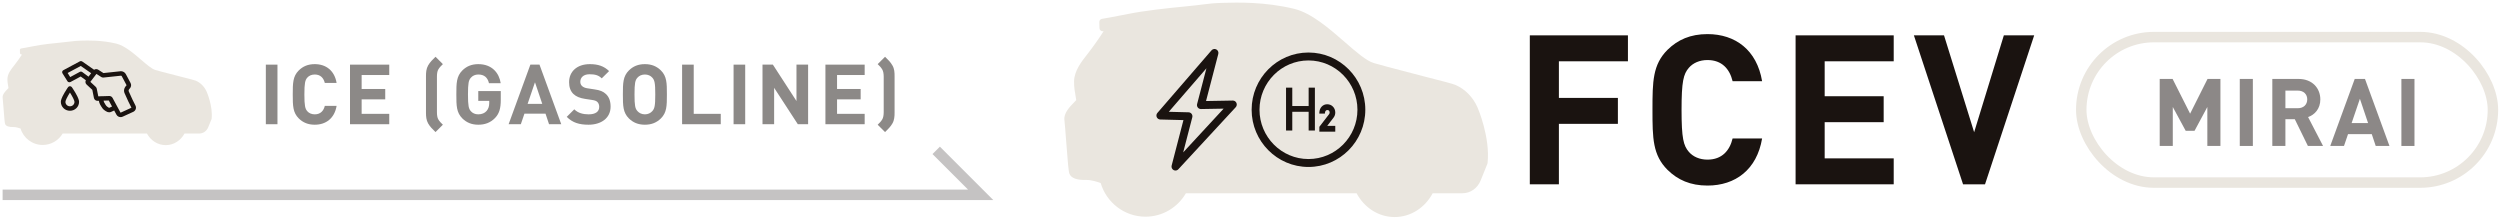 <svg width="478" height="42" viewBox="0 0 478 42" fill="none" xmlns="http://www.w3.org/2000/svg">
<g opacity="0.5">
<path d="M53.052 12.358H50.828V23.75H53.052V12.358Z" fill="#1A1310"/>
<path d="M60.183 12.262C58.871 12.262 57.911 12.694 57.127 13.462C55.991 14.598 55.975 15.878 55.975 18.054C55.975 20.23 55.991 21.51 57.127 22.646C57.911 23.414 58.871 23.846 60.183 23.846C62.311 23.846 63.959 22.63 64.359 20.246H62.103C61.879 21.174 61.287 21.862 60.183 21.862C59.575 21.862 59.079 21.638 58.759 21.27C58.343 20.79 58.199 20.23 58.199 18.054C58.199 15.878 58.343 15.318 58.759 14.838C59.079 14.47 59.575 14.246 60.183 14.246C61.287 14.246 61.879 14.934 62.103 15.862H64.359C63.959 13.478 62.311 12.262 60.183 12.262Z" fill="#1A1310"/>
<path d="M74.425 12.358H66.921V23.75H74.425V21.766H69.145V18.998H73.657V17.014H69.145V14.342H74.425V12.358Z" fill="#1A1310"/>
<path d="M83.271 10.854C82.711 11.398 82.215 11.878 81.863 12.502C81.495 13.126 81.447 13.862 81.447 14.566V21.542C81.447 22.262 81.495 22.966 81.863 23.606C82.215 24.23 82.711 24.71 83.271 25.254L84.679 23.846C84.295 23.462 84.055 23.254 83.783 22.79C83.623 22.486 83.543 22.054 83.543 21.446V14.662C83.543 14.054 83.623 13.622 83.783 13.318C84.055 12.854 84.295 12.646 84.679 12.262L83.271 10.854Z" fill="#1A1310"/>
<path d="M91.445 12.262C90.15 12.262 89.189 12.694 88.406 13.462C87.269 14.598 87.254 15.878 87.254 18.054C87.254 20.23 87.269 21.51 88.406 22.646C89.189 23.414 90.15 23.846 91.445 23.846C92.662 23.846 93.749 23.494 94.662 22.55C95.462 21.702 95.749 20.726 95.749 19.078V17.414H91.445V19.286H93.541V19.702C93.541 20.294 93.397 20.806 93.029 21.222C92.677 21.622 92.133 21.862 91.445 21.862C90.838 21.862 90.358 21.638 90.037 21.27C89.606 20.79 89.478 20.23 89.478 18.054C89.478 15.878 89.606 15.334 90.037 14.854C90.358 14.486 90.838 14.246 91.445 14.246C92.582 14.246 93.237 14.822 93.493 15.91H95.734C95.445 13.99 94.102 12.262 91.445 12.262Z" fill="#1A1310"/>
<path d="M103.152 12.358H101.408L97.248 23.75H99.584L100.272 21.734H104.304L104.976 23.75H107.312L103.152 12.358ZM102.288 15.734L103.68 19.862H100.88L102.288 15.734Z" fill="#1A1310"/>
<path d="M112.778 12.262C110.314 12.262 108.81 13.686 108.81 15.718C108.81 16.678 109.082 17.43 109.626 17.958C110.138 18.454 110.874 18.758 111.834 18.902L113.194 19.11C113.738 19.19 113.994 19.286 114.218 19.494C114.458 19.734 114.57 20.054 114.57 20.438C114.57 21.35 113.866 21.862 112.538 21.862C111.498 21.862 110.522 21.622 109.802 20.902L108.362 22.342C109.482 23.478 110.794 23.846 112.522 23.846C114.922 23.846 116.746 22.598 116.746 20.39C116.746 19.366 116.474 18.566 115.866 17.99C115.37 17.51 114.73 17.238 113.69 17.094L112.33 16.886C111.85 16.822 111.514 16.662 111.29 16.454C111.05 16.23 110.954 15.942 110.954 15.638C110.954 14.854 111.53 14.198 112.714 14.198C113.754 14.198 114.442 14.374 115.05 14.982L116.458 13.59C115.482 12.646 114.346 12.262 112.778 12.262Z" fill="#1A1310"/>
<path d="M123.303 12.262C121.991 12.262 121.031 12.694 120.247 13.462C119.111 14.598 119.095 15.878 119.095 18.054C119.095 20.23 119.111 21.51 120.247 22.646C121.031 23.414 121.991 23.846 123.303 23.846C124.615 23.846 125.575 23.414 126.359 22.646C127.495 21.526 127.511 20.23 127.511 18.054C127.511 15.878 127.495 14.582 126.359 13.462C125.575 12.694 124.615 12.262 123.303 12.262ZM123.303 14.246C123.911 14.246 124.407 14.486 124.727 14.854C125.159 15.334 125.287 15.878 125.287 18.054C125.287 20.23 125.159 20.758 124.727 21.238C124.407 21.606 123.911 21.862 123.303 21.862C122.695 21.862 122.199 21.606 121.879 21.238C121.447 20.758 121.319 20.23 121.319 18.054C121.319 15.878 121.447 15.334 121.879 14.854C122.199 14.486 122.695 14.246 123.303 14.246Z" fill="#1A1310"/>
<path d="M132.64 12.358H130.416V23.75H137.808V21.766H132.64V12.358Z" fill="#1A1310"/>
<path d="M142.483 12.358H140.259V23.75H142.483V12.358Z" fill="#1A1310"/>
<path d="M154.51 12.358H152.286V19.318L147.774 12.358H145.79V23.75H148.014V16.79L152.542 23.75H154.51V12.358Z" fill="#1A1310"/>
<path d="M165.325 12.358H157.821V23.75H165.325V21.766H160.045V18.998H164.557V17.014H160.045V14.342H165.325V12.358Z" fill="#1A1310"/>
<path d="M167.812 12.262C168.196 12.646 168.436 12.854 168.708 13.318C168.868 13.622 168.964 14.054 168.964 14.662V21.446C168.964 22.054 168.868 22.486 168.708 22.79C168.436 23.254 168.196 23.462 167.812 23.846L169.22 25.254C169.78 24.71 170.276 24.23 170.628 23.606C170.996 22.982 171.044 22.246 171.044 21.542V14.566C171.044 13.846 171.012 13.142 170.628 12.502C170.276 11.878 169.78 11.398 169.22 10.854L167.812 12.262Z" fill="#1A1310"/>
</g>
<path opacity="0.25" d="M0.5 37.25H187.5L179 28.75" stroke="#1A1310" stroke-width="2"/>
<g clip-path="url(#clip0_1101_17951)">
<g clip-path="url(#clip1_1101_17951)">
<path d="M39.516 17.533C39.09 16.572 38.351 15.824 37.435 15.428C37.187 15.321 36.11 15.048 35.028 14.776C34.818 14.724 34.653 14.682 34.588 14.665C33.838 14.465 33.155 14.291 32.494 14.123C31.524 13.876 30.607 13.643 29.702 13.381C29.023 13.184 28.033 12.333 26.985 11.432C25.505 10.16 23.827 8.718 22.199 8.329C19.404 7.663 16.837 7.735 15.457 7.773C14.589 7.797 14.219 7.844 13.604 7.92C13.201 7.97 12.699 8.033 11.878 8.111C10.245 8.265 7.994 8.511 6.546 8.804C5.296 9.057 4.064 9.264 4.051 9.266C3.905 9.29 3.8 9.418 3.804 9.565L3.818 10.133C3.82 10.214 3.855 10.29 3.915 10.344C3.975 10.398 4.054 10.426 4.135 10.421C4.158 10.419 4.183 10.418 4.209 10.418C3.901 10.911 3.164 11.947 2.692 12.537C2.133 13.236 1.436 14.105 1.419 15.093C1.41 15.632 1.499 16.117 1.564 16.471C1.589 16.605 1.618 16.766 1.623 16.843C1.581 16.894 1.49 16.985 1.414 17.061C1.021 17.456 0.427 18.054 0.507 18.697C0.546 19.008 0.604 19.773 0.666 20.582C0.829 22.729 0.902 23.526 0.984 23.721C1.154 24.123 1.693 24.315 2.584 24.29C3.04 24.277 3.663 24.48 3.932 24.577C4.474 26.39 6.166 27.716 8.163 27.716C9.79 27.716 11.215 26.836 11.98 25.529H28.094C28.806 26.854 30.15 27.75 31.687 27.75C33.224 27.75 34.568 26.855 35.28 25.529H38.1C38.84 25.529 39.508 25.066 39.802 24.35L40.443 22.786C40.454 22.76 40.461 22.733 40.464 22.706C40.719 20.314 39.566 17.646 39.516 17.533H39.516Z" fill="#EAE6DF"/>
</g>
<g clip-path="url(#clip2_1101_17951)">
<path d="M25.891 20.162C25.516 19.476 25.125 18.601 24.841 17.963C24.759 17.78 24.689 17.623 24.63 17.494C24.596 17.421 24.506 17.226 24.801 16.934C25.087 16.651 25.152 16.224 24.965 15.872L24.061 14.177C23.882 13.841 23.53 13.626 23.142 13.614C23.121 13.614 23.101 13.614 23.081 13.617L19.778 13.969L18.772 13.323C18.526 13.165 18.216 13.18 17.99 13.339L15.756 11.778C15.648 11.69 15.501 11.657 15.361 11.693C15.324 11.703 15.288 11.717 15.255 11.736L12.11 13.421C12.005 13.477 11.928 13.572 11.898 13.685C11.867 13.798 11.885 13.918 11.947 14.017L12.893 15.528C12.975 15.66 13.119 15.733 13.267 15.733C13.339 15.733 13.412 15.716 13.479 15.68L15.431 14.626L16.418 15.355C16.274 15.618 16.324 15.95 16.551 16.159L17.651 17.176L17.961 18.736C18.025 19.062 18.319 19.291 18.659 19.28L18.906 19.272C18.937 19.507 19.017 19.753 19.141 19.985C19.144 19.99 19.147 19.996 19.149 20.001L19.369 20.373C19.529 20.672 19.752 20.927 19.997 21.094L20.231 21.254C20.444 21.399 20.668 21.473 20.881 21.473C21.003 21.473 21.122 21.449 21.231 21.399L21.831 21.124L22.258 21.915C22.42 22.219 22.738 22.393 23.067 22.393C23.206 22.393 23.345 22.363 23.477 22.298L25.492 21.374C25.497 21.372 25.502 21.369 25.507 21.367C25.725 21.256 25.884 21.07 25.957 20.842C26.029 20.614 26.006 20.373 25.891 20.162V20.162ZM15.256 13.744L13.422 14.734L12.934 13.954L15.443 12.61L17.429 13.998L16.924 14.658L15.733 13.777C15.595 13.675 15.408 13.662 15.256 13.744ZM20.873 20.619C20.857 20.616 20.809 20.606 20.733 20.554L20.499 20.394C20.367 20.305 20.237 20.151 20.141 19.971C20.139 19.966 20.136 19.961 20.133 19.956L19.915 19.584C19.856 19.473 19.813 19.355 19.789 19.245L20.797 19.213L21.421 20.367L20.873 20.619V20.619ZM25.12 20.589C25.117 20.599 25.111 20.604 25.107 20.607L23.097 21.527C23.092 21.53 23.087 21.532 23.081 21.535C23.065 21.543 23.044 21.537 23.034 21.519L21.52 18.717C21.401 18.495 21.163 18.355 20.908 18.355C20.901 18.355 20.894 18.355 20.886 18.355L19.446 18.401C19.417 18.393 19.386 18.389 19.354 18.388C19.302 18.386 19.253 18.394 19.206 18.408L18.791 18.421L18.5 16.956C18.472 16.818 18.402 16.694 18.297 16.597L17.274 15.651L18.438 14.131L19.356 14.721C19.463 14.789 19.586 14.827 19.714 14.831C19.734 14.832 19.755 14.831 19.775 14.829L23.137 14.47C23.2 14.479 23.255 14.516 23.284 14.571L24.188 16.266C24.2 16.289 24.195 16.316 24.177 16.335C23.723 16.784 23.597 17.334 23.83 17.843C23.887 17.967 23.957 18.123 24.038 18.304C24.328 18.956 24.726 19.848 25.118 20.564C25.119 20.567 25.125 20.576 25.12 20.589L25.12 20.589Z" fill="#1A1310"/>
<path d="M13.737 16.669C13.655 16.552 13.52 16.482 13.375 16.482C13.23 16.482 13.094 16.552 13.013 16.669C12.999 16.688 12.673 17.156 12.342 17.719C11.707 18.803 11.633 19.243 11.633 19.48C11.633 20.417 12.414 21.179 13.375 21.179C14.335 21.179 15.117 20.417 15.117 19.48C15.117 19.243 15.043 18.803 14.407 17.719C14.076 17.156 13.751 16.688 13.737 16.668L13.737 16.669ZM13.375 20.325C12.897 20.325 12.509 19.946 12.509 19.48C12.509 19.2 12.913 18.426 13.375 17.695C13.837 18.426 14.241 19.201 14.241 19.48C14.241 19.946 13.852 20.325 13.375 20.325Z" fill="#1A1310"/>
</g>
</g>
<g clip-path="url(#clip3_1101_17951)">
<g clip-path="url(#clip4_1101_17951)">
<path d="M282.508 20.555C281.645 18.585 280.148 17.053 278.293 16.241C277.791 16.021 275.61 15.46 273.419 14.904C272.995 14.796 272.66 14.711 272.529 14.676C271.01 14.266 269.627 13.909 268.288 13.564C266.323 13.058 264.467 12.58 262.634 12.043C261.259 11.64 259.254 9.896 257.132 8.049C254.135 5.44 250.738 2.484 247.441 1.688C241.78 0.322 236.582 0.469 233.789 0.547C232.031 0.597 231.28 0.692 230.036 0.849C229.219 0.952 228.204 1.08 226.541 1.24C223.233 1.556 218.676 2.06 215.742 2.661C213.212 3.179 210.717 3.603 210.691 3.607C210.396 3.657 210.182 3.918 210.19 4.22L210.219 5.386C210.223 5.551 210.294 5.706 210.415 5.817C210.536 5.928 210.697 5.986 210.861 5.975C210.908 5.971 210.959 5.97 211.01 5.969C210.386 6.979 208.896 9.104 207.94 10.312C206.807 11.745 205.396 13.528 205.361 15.552C205.342 16.658 205.523 17.652 205.655 18.378C205.705 18.652 205.765 18.983 205.773 19.14C205.689 19.244 205.504 19.432 205.351 19.588C204.556 20.398 203.353 21.623 203.515 22.942C203.593 23.578 203.711 25.147 203.836 26.806C204.167 31.207 204.314 32.841 204.481 33.24C204.825 34.066 205.915 34.458 207.721 34.406C208.643 34.38 209.904 34.797 210.449 34.996C211.548 38.712 214.973 41.431 219.018 41.431C222.313 41.431 225.197 39.626 226.747 36.947H259.377C260.82 39.664 263.541 41.5 266.654 41.5C269.766 41.5 272.487 39.664 273.93 36.947H279.641C281.139 36.947 282.492 35.998 283.087 34.53L284.385 31.324C284.406 31.271 284.42 31.215 284.426 31.159C284.944 26.257 282.609 20.788 282.508 20.555H282.508Z" fill="#EAE6DF"/>
</g>
<path d="M224.745 32.605C224.621 32.605 224.497 32.574 224.383 32.511C224.081 32.344 223.93 31.992 224.018 31.656L226.273 22.963L221.839 22.849C221.548 22.841 221.287 22.665 221.169 22.397C221.052 22.128 221.099 21.816 221.291 21.595L231.643 9.624C231.872 9.359 232.253 9.287 232.561 9.451C232.871 9.615 233.026 9.972 232.938 10.313L230.593 19.317L235.706 19.226C235.71 19.226 235.715 19.226 235.719 19.226C236.016 19.226 236.285 19.402 236.406 19.676C236.529 19.953 236.476 20.277 236.27 20.501L225.297 32.366C225.151 32.524 224.95 32.607 224.746 32.607L224.745 32.605ZM223.474 21.375L227.259 21.473C227.489 21.479 227.703 21.59 227.841 21.775C227.979 21.96 228.026 22.198 227.968 22.421L226.227 29.134L233.961 20.772L229.627 20.849C229.392 20.854 229.167 20.746 229.022 20.559C228.876 20.373 228.826 20.129 228.885 19.9L230.667 13.058L223.474 21.375Z" fill="#1A1310"/>
<path d="M250.213 21.374H247.084V24.956H245.891V16.758H247.084V20.273H250.213V16.758H251.407V24.956H250.213V21.374Z" fill="#1A1310"/>
<path d="M252.471 24.322L254.27 21.983C254.339 21.889 254.387 21.802 254.412 21.721C254.429 21.644 254.437 21.572 254.437 21.504C254.437 21.325 254.384 21.168 254.276 21.034C254.164 20.9 254.006 20.831 253.802 20.827C253.62 20.827 253.47 20.888 253.349 21.008C253.225 21.128 253.151 21.298 253.128 21.517H252.471C252.487 21.12 252.616 20.792 252.856 20.532C253.099 20.279 253.396 20.15 253.75 20.146C254.145 20.15 254.466 20.282 254.713 20.54C254.964 20.796 255.091 21.121 255.095 21.515C255.095 21.829 255.002 22.11 254.817 22.355L253.337 24.284H255.095V24.965H252.472V24.323L252.471 24.322Z" fill="#1A1310"/>
<path d="M255.303 25.174H252.261V24.249L254.104 21.854C254.154 21.786 254.191 21.721 254.209 21.665C254.222 21.607 254.228 21.553 254.228 21.503C254.228 21.372 254.19 21.261 254.113 21.165C254.043 21.081 253.942 21.039 253.796 21.037C253.674 21.037 253.577 21.075 253.496 21.156C253.405 21.244 253.353 21.368 253.335 21.538L253.315 21.726H252.252L252.261 21.506C252.28 21.059 252.428 20.683 252.703 20.387C252.986 20.091 253.336 19.939 253.747 19.933C254.204 19.938 254.578 20.092 254.863 20.392C255.15 20.685 255.299 21.062 255.304 21.51C255.304 21.872 255.196 22.198 254.983 22.479L253.763 24.071H255.304V25.173L255.303 25.174ZM252.679 24.753H254.885V24.492H252.91L254.651 22.224C254.808 22.016 254.885 21.783 254.885 21.513C254.881 21.175 254.776 20.904 254.563 20.686C254.353 20.467 254.087 20.359 253.746 20.356C253.453 20.359 253.209 20.464 253.005 20.677C252.846 20.85 252.745 21.058 252.702 21.306H252.953C252.999 21.123 253.083 20.973 253.203 20.856C253.361 20.698 253.563 20.617 253.8 20.617C254.071 20.623 254.283 20.718 254.435 20.899C254.575 21.073 254.646 21.276 254.646 21.504C254.646 21.587 254.636 21.675 254.615 21.766L254.61 21.784C254.578 21.888 254.521 21.995 254.437 22.109L252.679 24.394V24.754V24.753Z" fill="#1A1310"/>
<path d="M250.18 31.924C244.187 31.924 239.312 27.016 239.312 20.983C239.312 14.95 244.187 10.042 250.18 10.042C256.173 10.042 261.048 14.95 261.048 20.983C261.048 27.016 256.173 31.924 250.18 31.924ZM250.18 11.557C245.018 11.557 240.817 15.786 240.817 20.983C240.817 26.18 245.018 30.409 250.18 30.409C255.343 30.409 259.543 26.18 259.543 20.983C259.543 15.786 255.343 11.557 250.18 11.557Z" fill="#1A1310"/>
</g>
<path d="M311.26 6.76H292.5V35.24H298.06V23.68H309.34V18.72H298.06V11.72H311.26V6.76Z" fill="#1A1310"/>
<path d="M326.473 6.52C323.193 6.52 320.792 7.6 318.833 9.52C315.993 12.36 315.953 15.56 315.953 21C315.953 26.44 315.993 29.64 318.833 32.48C320.792 34.4 323.193 35.48 326.473 35.48C331.793 35.48 335.913 32.44 336.913 26.48H331.273C330.713 28.8 329.233 30.52 326.473 30.52C324.953 30.52 323.713 29.96 322.913 29.04C321.873 27.84 321.513 26.44 321.513 21C321.513 15.56 321.873 14.16 322.913 12.96C323.713 12.04 324.953 11.48 326.473 11.48C329.233 11.48 330.713 13.2 331.273 15.52H336.913C335.913 9.56 331.793 6.52 326.473 6.52Z" fill="#1A1310"/>
<path d="M362.077 6.76H343.317V35.24H362.077V30.28H348.877V23.36H360.157V18.4H348.877V11.72H362.077V6.76Z" fill="#1A1310"/>
<path d="M388.936 6.76H383.136L377.456 25.28L371.696 6.76H365.936L375.336 35.24H379.536L388.936 6.76Z" fill="#1A1310"/>
<path d="M424.546 15.092H422.08L418.75 21.734L415.402 15.092H412.936V27.908H415.438V20.456L417.904 25.01H419.596L422.044 20.456V27.908H424.546V15.092Z" fill="#1A1310" fill-opacity="0.5"/>
<path d="M430.747 15.092H428.245V27.908H430.747V15.092Z" fill="#1A1310" fill-opacity="0.5"/>
<path d="M434.467 15.092V27.908H436.969V22.796H438.769L441.271 27.908H444.169L441.307 22.382C442.549 21.95 443.647 20.816 443.647 19.016C443.647 16.874 442.117 15.092 439.489 15.092H434.467ZM439.345 17.324C440.443 17.324 441.145 18.008 441.145 18.998C441.145 20.006 440.443 20.69 439.345 20.69H436.969V17.324H439.345Z" fill="#1A1310" fill-opacity="0.5"/>
<path d="M452.185 15.092H450.223L445.543 27.908H448.171L448.945 25.64H453.481L454.237 27.908H456.865L452.185 15.092ZM451.213 18.89L452.779 23.534H449.629L451.213 18.89Z" fill="#1A1310" fill-opacity="0.5"/>
<path d="M461.648 15.092H459.146V27.908H461.648V15.092Z" fill="#1A1310" fill-opacity="0.5"/>
<rect x="397.936" y="7.092" width="78.712" height="27.816" rx="13.908" stroke="#EAE6DF" stroke-width="2"/>
<defs>
<clipPath id="clip0_1101_17951">
<rect width="40" height="20" fill="white" transform="translate(0.5 7.75)"/>
</clipPath>
<clipPath id="clip1_1101_17951">
<rect width="40" height="20" fill="white" transform="translate(0.5 7.75)"/>
</clipPath>
<clipPath id="clip2_1101_17951">
<rect width="14.366" height="10.714" fill="white" transform="translate(11.633 11.679)"/>
</clipPath>
<clipPath id="clip3_1101_17951">
<rect width="81" height="41" fill="white" transform="translate(203.5 0.5)"/>
</clipPath>
<clipPath id="clip4_1101_17951">
<rect width="81" height="41" fill="white" transform="translate(203.5 0.5)"/>
</clipPath>
</defs>
</svg>

